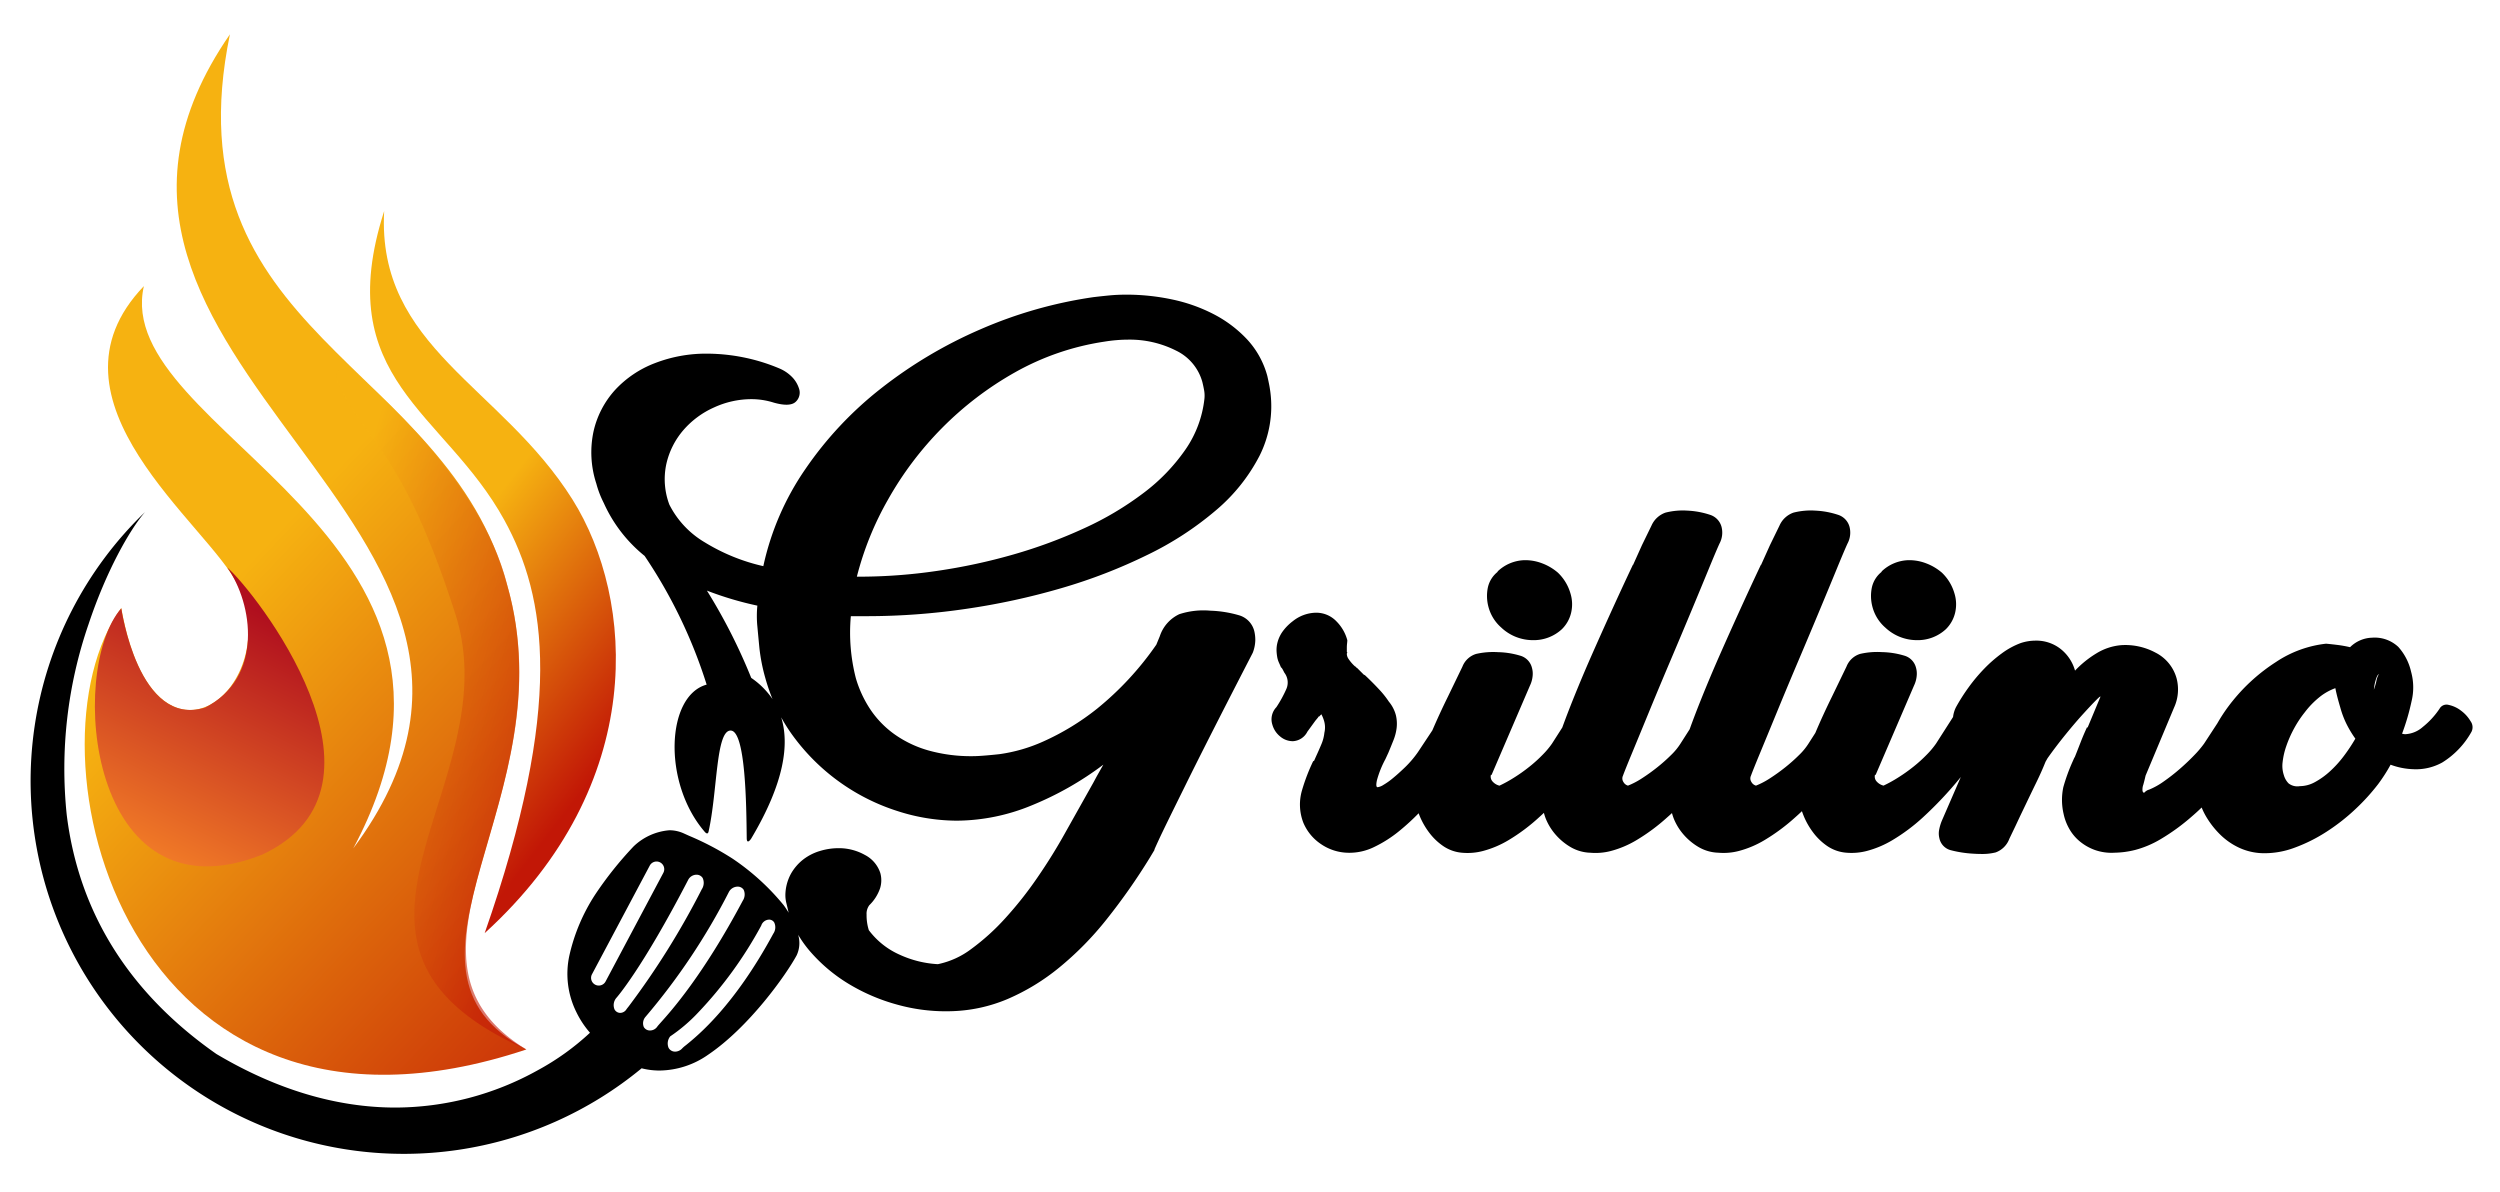 <svg xmlns="http://www.w3.org/2000/svg" xmlns:xlink="http://www.w3.org/1999/xlink" width="325" height="155" viewBox="0 0 325 155">
  <defs>
    <linearGradient id="linear-gradient" x1="0.651" y1="0.321" x2="0.894" y2="0.747" gradientUnits="objectBoundingBox">
      <stop offset="0" stop-color="#f6b211"/>
      <stop offset="1" stop-color="#c21706"/>
    </linearGradient>
    <linearGradient id="linear-gradient-2" x1="0.459" y1="0.436" x2="0.819" y2="1.092" xlink:href="#linear-gradient"/>
    <linearGradient id="linear-gradient-3" x1="0.799" y1="0.238" x2="0.433" y2="1" gradientUnits="objectBoundingBox">
      <stop offset="0" stop-color="#b00f1e"/>
      <stop offset="1" stop-color="#f98828"/>
    </linearGradient>
    <linearGradient id="linear-gradient-4" x1="0.34" y1="0.044" x2="1" y2="0.5" xlink:href="#linear-gradient"/>
    <clipPath id="clip-light_Grili">
      <rect width="325" height="155"/>
    </clipPath>
  </defs>
  <g id="light_Grili" data-name="light Grili" clip-path="url(#clip-light_Grili)">
    <path id="Path_12" data-name="Path 12" d="M29.622,107.884A48.487,48.487,0,0,1,14.851,28.266C12.839,30.586,9.784,36,7.5,42.878A57.725,57.725,0,0,0,4.676,67.632C6.242,80.323,12.787,90.78,24.134,98.715c7.78,4.621,15.614,6.963,23.286,6.963a38.213,38.213,0,0,0,18.5-4.857,32.989,32.989,0,0,0,6.765-4.857l.006-.02a12.127,12.127,0,0,1-1.745-2.635,11.2,11.2,0,0,1-.92-7.429,24.171,24.171,0,0,1,3.361-7.911,47,47,0,0,1,4.973-6.234,7.6,7.6,0,0,1,4.657-2.106,4.49,4.49,0,0,1,1.879.41l.773.349.007,0a36.542,36.542,0,0,1,5.559,2.933,30.749,30.749,0,0,1,6.644,6.049s.294.39.652.986q-.022-.074-.042-.148-.131-.586-.26-1.105a4.247,4.247,0,0,1-.131-1.04,5.972,5.972,0,0,1,.715-2.762,6.241,6.241,0,0,1,1.624-1.885,6.665,6.665,0,0,1,2.178-1.1,8.286,8.286,0,0,1,2.372-.358,6.908,6.908,0,0,1,3.445.878,4.051,4.051,0,0,1,2.014,2.372,3.516,3.516,0,0,1-.032,1.95,5.558,5.558,0,0,1-1.4,2.21,1.853,1.853,0,0,0-.358,1.235,6.4,6.4,0,0,0,.292,2.015,10.142,10.142,0,0,0,4,3.185,13.658,13.658,0,0,0,4.972,1.235,10.819,10.819,0,0,0,4.355-1.983,29.179,29.179,0,0,0,4.387-3.965,48.516,48.516,0,0,0,4.192-5.3q2.016-2.924,3.705-5.98l3.575-6.37.455-.845.845-1.495a41.27,41.27,0,0,1-9.328,5.3,25.8,25.8,0,0,1-9.718,1.983,25.312,25.312,0,0,1-7.67-1.235,26.961,26.961,0,0,1-13.357-9.425,22.056,22.056,0,0,1-1.807-2.775c1.065,3.426.474,8.424-3.91,15.781,0,0-.524.8-.569,0-.045-4.239-.134-14.012-2.08-14.062s-1.714,7.9-2.876,13.112c-.108.545-.491.072-.548,0-5.451-6.374-4.961-17.648.294-19.084A64.475,64.475,0,0,0,79.8,33.964,18.63,18.63,0,0,1,74.5,27.105q-.325-.649-.553-1.235a13.174,13.174,0,0,1-.423-1.3,13.034,13.034,0,0,1-.357-6.825,11.924,11.924,0,0,1,2.8-5.362,13.688,13.688,0,0,1,5.167-3.478,18.38,18.38,0,0,1,6.826-1.235,24.516,24.516,0,0,1,4.549.455A24.138,24.138,0,0,1,97.383,9.62a5,5,0,0,1,1.69,1.2,3.741,3.741,0,0,1,.779,1.333,1.619,1.619,0,0,1-.422,1.787q-.748.683-2.828.1a9.588,9.588,0,0,0-2.925-.454,11.647,11.647,0,0,0-4.842,1.072,11.4,11.4,0,0,0-4,2.958A10.152,10.152,0,0,0,82.627,22a9.371,9.371,0,0,0,.391,5.3,11.966,11.966,0,0,0,4.614,4.907,25.1,25.1,0,0,0,7.6,3.088,35.367,35.367,0,0,1,5.46-12.61,47.017,47.017,0,0,1,9.848-10.5,58.531,58.531,0,0,1,12.9-7.67A57.222,57.222,0,0,1,138.137.325Q139.177.2,140.217.1t2.21-.1a28.583,28.583,0,0,1,5.915.617,21.24,21.24,0,0,1,5.428,1.918,16.01,16.01,0,0,1,4.354,3.282,11.323,11.323,0,0,1,2.633,4.778q.131.585.228,1.072t.163,1.008a14.329,14.329,0,0,1-1.4,8.255,23.173,23.173,0,0,1-5.655,7.085,41.611,41.611,0,0,1-8.938,5.818,69.221,69.221,0,0,1-11.18,4.323,90.478,90.478,0,0,1-12.448,2.7,88.492,88.492,0,0,1-12.772.942h-2.146a23.8,23.8,0,0,0,.651,8.06,14.8,14.8,0,0,0,1.885,4.063,12.555,12.555,0,0,0,3.12,3.217,14.421,14.421,0,0,0,4.42,2.112,20.463,20.463,0,0,0,5.785.747q1.04,0,3.444-.259a20.83,20.83,0,0,0,5.656-1.625,32.521,32.521,0,0,0,7.052-4.29,39.946,39.946,0,0,0,7.7-8.32l.455-1.105a4.826,4.826,0,0,1,2.534-2.86,10.116,10.116,0,0,1,4.03-.454,14.925,14.925,0,0,1,3.8.617,2.862,2.862,0,0,1,1.918,2.047,5,5,0,0,1,.13,1.2,4.825,4.825,0,0,1-.325,1.592l-.065.131q-3.12,6.045-5.265,10.27T150,63.993q-1.4,2.828-2.178,4.42t-1.17,2.438c-.26.563-.422.921-.487,1.072a1.049,1.049,0,0,0-.1.293l-.585.976a79.678,79.678,0,0,1-5.655,8.059,40.945,40.945,0,0,1-6.143,6.24,28.041,28.041,0,0,1-6.663,4.063,20.079,20.079,0,0,1-7.215,1.593q-.427.015-.852.015a23.439,23.439,0,0,1-6.3-.86,24.793,24.793,0,0,1-6.37-2.73,20.99,20.99,0,0,1-4.94-4.161,14.721,14.721,0,0,1-1.582-2.2,3.764,3.764,0,0,1-.19,2.668C98.2,88.421,93.394,95.2,88.07,98.8a11.2,11.2,0,0,1-6.323,2.065,9.381,9.381,0,0,1-2.335-.292,48.565,48.565,0,0,1-49.79,7.312ZM95.968,81.246a1.116,1.116,0,0,0-1.008.777,52.813,52.813,0,0,1-8.216,11.321,21.016,21.016,0,0,1-3.613,3.076,1.479,1.479,0,0,0-.215,1.494.955.955,0,0,0,.857.494,1.273,1.273,0,0,0,.865-.37,3.666,3.666,0,0,1,.526-.464c1.557-1.265,6.294-5.114,11.358-14.492a1.456,1.456,0,0,0,.127-1.464.777.777,0,0,0-.678-.373Zm-5.193-3.632a83.693,83.693,0,0,1-10.88,16.294,1.273,1.273,0,0,0-.2,1.3.913.913,0,0,0,.814.451,1.153,1.153,0,0,0,.948-.518c.044-.068.179-.219.4-.469,1.364-1.517,5.517-6.133,10.7-15.881a1.473,1.473,0,0,0,.121-1.421.915.915,0,0,0-.8-.413A1.307,1.307,0,0,0,90.775,77.614ZM85.48,76.044C79.412,87.755,76.132,91.418,76.1,91.453a1.45,1.45,0,0,0-.211,1.467.851.851,0,0,0,.744.452.984.984,0,0,0,.806-.468c.04-.063.14-.189.291-.378a102.974,102.974,0,0,0,9.5-15.224,1.512,1.512,0,0,0,.117-1.467.932.932,0,0,0-.81-.427A1.237,1.237,0,0,0,85.48,76.044Zm-5.011-1.823L72.958,88.349a1,1,0,1,0,1.766.939l7.511-14.126a1,1,0,0,0-.413-1.353,1,1,0,0,0-1.353.413Zm13.191-24.4a10.464,10.464,0,0,1,2.768,2.758,24.731,24.731,0,0,1-.932-2.724,23.665,23.665,0,0,1-.779-3.965q-.131-1.365-.26-2.762a13.917,13.917,0,0,1,0-2.7A43.243,43.243,0,0,1,87.9,38.475,73.31,73.31,0,0,1,93.66,49.822ZM141.127,5.916q-.779.065-1.56.194a33.861,33.861,0,0,0-11.635,4,42.988,42.988,0,0,0-9.49,7.248,43.5,43.5,0,0,0-6.988,9.262,40.218,40.218,0,0,0-4.063,10.043h.39a69.438,69.438,0,0,0,10.011-.748,74.888,74.888,0,0,0,9.977-2.145,64.306,64.306,0,0,0,9.2-3.413,40.6,40.6,0,0,0,7.7-4.583A24.53,24.53,0,0,0,150.1,20.15a14.324,14.324,0,0,0,2.47-6.565,3.931,3.931,0,0,0-.032-1.138q-.1-.552-.227-1.073A6.426,6.426,0,0,0,148.9,7.28a13.345,13.345,0,0,0-6.338-1.43Q141.908,5.85,141.127,5.916ZM252.473,72.671a14.779,14.779,0,0,1-2.893-.455,2.033,2.033,0,0,1-1.463-1.56,2.558,2.558,0,0,1-.032-1.073,6.18,6.18,0,0,1,.357-1.2l2.464-5.675-.124.15a48.843,48.843,0,0,1-4.777,5.071,24.172,24.172,0,0,1-4,2.99,12.879,12.879,0,0,1-3.315,1.4,7.832,7.832,0,0,1-2.665.227,5.1,5.1,0,0,1-2.5-.878,7.781,7.781,0,0,1-1.82-1.755,9.65,9.65,0,0,1-1.17-2.015c-.114-.273-.21-.523-.284-.75q-.433.413-.853.783a25.2,25.2,0,0,1-4.03,2.99,12.879,12.879,0,0,1-3.315,1.4,7.829,7.829,0,0,1-2.665.227,5.41,5.41,0,0,1-2.535-.715,7.782,7.782,0,0,1-1.885-1.527,7.4,7.4,0,0,1-1.2-1.787,6.182,6.182,0,0,1-.411-1.126q-.3.281-.6.541a25.161,25.161,0,0,1-4.03,2.99,12.866,12.866,0,0,1-3.315,1.4,7.829,7.829,0,0,1-2.665.227,5.41,5.41,0,0,1-2.535-.715,7.782,7.782,0,0,1-1.885-1.527,7.4,7.4,0,0,1-1.2-1.787,6.145,6.145,0,0,1-.419-1.157q-.315.3-.621.572a24.169,24.169,0,0,1-4,2.99,12.884,12.884,0,0,1-3.316,1.4,7.829,7.829,0,0,1-2.665.227,5.093,5.093,0,0,1-2.5-.878,7.768,7.768,0,0,1-1.821-1.755,9.69,9.69,0,0,1-1.17-2.015q-.108-.256-.192-.486a29.713,29.713,0,0,1-2.441,2.241,16.156,16.156,0,0,1-3.347,2.146,7.277,7.277,0,0,1-3.413.747,6.442,6.442,0,0,1-3.51-1.138,6.261,6.261,0,0,1-2.275-2.762,6.555,6.555,0,0,1-.194-4.16,24.957,24.957,0,0,1,1.495-3.9l.065.066.26-.585q.39-.845.715-1.625a5.085,5.085,0,0,0,.391-1.495,2.99,2.99,0,0,0-.065-1.625,4.376,4.376,0,0,0-.326-.779l-.325.325V54.8l-.13.194-.325.391-1.04,1.43a2.235,2.235,0,0,1-1.885,1.235,2.544,2.544,0,0,1-1.658-.617,3.013,3.013,0,0,1-1.007-1.528,2.279,2.279,0,0,1,.519-2.274,15.693,15.693,0,0,0,1.3-2.372,2.089,2.089,0,0,0-.26-2.113l-.2-.39-.194-.325v.13q-.131-.324-.292-.682a3.128,3.128,0,0,1-.228-.682,6.577,6.577,0,0,1-.1-.845,3.85,3.85,0,0,1,.13-1.17,4.3,4.3,0,0,1,.617-1.333,6.313,6.313,0,0,1,1.365-1.4,4.94,4.94,0,0,1,2.925-1.1,3.624,3.624,0,0,1,2.762,1.138,5.489,5.489,0,0,1,1.4,2.437c0,.086-.011.228-.032.422a5.042,5.042,0,0,0-.032.553v.455q0,.194.065.13a.136.136,0,0,1-.032.1.256.256,0,0,0-.032.162,1.261,1.261,0,0,0,.162.52,5.151,5.151,0,0,0,.878,1.04.355.355,0,0,1,.163.13.1.1,0,0,0,.1.065l.976.975V49.4q1.039.975,1.885,1.886a11.781,11.781,0,0,1,1.3,1.625,4.56,4.56,0,0,1,.911,1.755,4.8,4.8,0,0,1,.1,1.658,6.4,6.4,0,0,1-.423,1.625q-.324.813-.65,1.593l-.39.845a12.742,12.742,0,0,0-1.105,2.762q-.194.942.131.877a1.894,1.894,0,0,0,.715-.292,8.925,8.925,0,0,0,1.235-.877q.715-.585,1.593-1.43a13.492,13.492,0,0,0,1.657-1.949l1.882-2.838q.9-2.1,2.019-4.378l1.885-3.9a2.787,2.787,0,0,1,1.787-1.658,10,10,0,0,1,2.828-.228,10.786,10.786,0,0,1,2.893.455,2.178,2.178,0,0,1,1.527,1.56,2.792,2.792,0,0,1,.1,1.008,3.712,3.712,0,0,1-.357,1.332l-5,11.635-.065-.065a.933.933,0,0,0,.228.91,1.733,1.733,0,0,0,.878.52,17.446,17.446,0,0,0,1.885-1.04,21.178,21.178,0,0,0,2.015-1.43,18.166,18.166,0,0,0,1.755-1.592,10.749,10.749,0,0,0,1.17-1.4l1.342-2.1q.607-1.67,1.323-3.461,1.235-3.087,2.6-6.175t2.73-6.078q1.365-2.99,2.535-5.46v.066l1.17-2.6,1.235-2.535a3.114,3.114,0,0,1,1.82-1.69,9.172,9.172,0,0,1,2.86-.26,10.919,10.919,0,0,1,2.957.553,2.244,2.244,0,0,1,1.462,1.527,3.012,3.012,0,0,1-.26,2.21q-.39.845-1.364,3.217t-2.275,5.493q-1.3,3.12-2.763,6.565t-2.73,6.533q-1.268,3.087-2.21,5.362t-1.2,2.99a.84.84,0,0,0,.066.845.956.956,0,0,0,.585.455,10.294,10.294,0,0,0,1.852-.976,23.887,23.887,0,0,0,1.983-1.43,21.555,21.555,0,0,0,1.787-1.592,7.991,7.991,0,0,0,1.2-1.462l1.192-1.864q.641-1.778,1.408-3.694,1.235-3.087,2.6-6.175t2.73-6.078q1.365-2.99,2.535-5.46v.066l1.17-2.6,1.235-2.535a3.114,3.114,0,0,1,1.82-1.69,9.172,9.172,0,0,1,2.86-.26,10.919,10.919,0,0,1,2.957.553,2.244,2.244,0,0,1,1.462,1.527,3.012,3.012,0,0,1-.26,2.21q-.39.845-1.364,3.217t-2.275,5.493q-1.3,3.12-2.763,6.565t-2.73,6.533q-1.268,3.087-2.21,5.362t-1.2,2.99a.841.841,0,0,0,.066.845.956.956,0,0,0,.585.455,10.324,10.324,0,0,0,1.852-.976,24.041,24.041,0,0,0,1.983-1.43,21.557,21.557,0,0,0,1.787-1.592,7.991,7.991,0,0,0,1.2-1.462l.892-1.393q.954-2.259,2.163-4.717l1.885-3.9a2.783,2.783,0,0,1,1.787-1.658,10,10,0,0,1,2.828-.228,10.779,10.779,0,0,1,2.892.455,2.179,2.179,0,0,1,1.528,1.56,2.792,2.792,0,0,1,.1,1.008,3.712,3.712,0,0,1-.357,1.332l-5,11.635-.066-.065a.935.935,0,0,0,.228.91,1.741,1.741,0,0,0,.878.52,17.451,17.451,0,0,0,1.885-1.04,21.291,21.291,0,0,0,2.015-1.43,18.164,18.164,0,0,0,1.755-1.592,10.823,10.823,0,0,0,1.17-1.4l2.214-3.461a3.769,3.769,0,0,1,.385-1.284,24.875,24.875,0,0,1,1.658-2.6,21.9,21.9,0,0,1,2.015-2.4,17.679,17.679,0,0,1,2.275-1.983,10.027,10.027,0,0,1,2.437-1.333,6.13,6.13,0,0,1,1.95-.325,5.1,5.1,0,0,1,3.25,1.073,5.468,5.468,0,0,1,1.885,2.827,13.317,13.317,0,0,1,2.828-2.274,7.31,7.31,0,0,1,3.217-1.04,8.282,8.282,0,0,1,4.42.975,5.33,5.33,0,0,1,2.73,3.316,5.667,5.667,0,0,1-.325,3.835l-3.7,8.84q-.131.585-.292,1.17a1.858,1.858,0,0,0-.1.845q.131.325.293.13a1.213,1.213,0,0,1,.553-.325,9.324,9.324,0,0,0,1.918-1.072,24.547,24.547,0,0,0,2.08-1.625q1.007-.877,1.852-1.755a13.357,13.357,0,0,0,1.3-1.527l1.732-2.651a21.643,21.643,0,0,1,1.432-2.192l.022-.032.011-.011q.278-.373.574-.736a23.6,23.6,0,0,1,5.59-5,14.588,14.588,0,0,1,6.5-2.373q.715.066,1.495.163a16.2,16.2,0,0,1,1.625.292,4.226,4.226,0,0,1,2.859-1.235,4.483,4.483,0,0,1,3.413,1.2,7.2,7.2,0,0,1,1.658,3.218,7.587,7.587,0,0,1,.065,3.835,29.428,29.428,0,0,1-1.235,4.225,1.415,1.415,0,0,0,.454.066,3.729,3.729,0,0,0,2.243-.943,10.451,10.451,0,0,0,2.177-2.372,1.036,1.036,0,0,1,1.2-.487,3.948,3.948,0,0,1,1.593.747,4.6,4.6,0,0,1,1.235,1.365,1.327,1.327,0,0,1,.13,1.365,10.958,10.958,0,0,1-3.8,4,7.034,7.034,0,0,1-3.8.877,9.24,9.24,0,0,1-2.925-.585q-.39.716-.813,1.365t-.813,1.17a26.789,26.789,0,0,1-2.957,3.25,25.841,25.841,0,0,1-3.738,2.925,20.724,20.724,0,0,1-4.16,2.08,11.079,11.079,0,0,1-4.16.715,7.728,7.728,0,0,1-3.056-.715,8.84,8.84,0,0,1-2.372-1.625,11.357,11.357,0,0,1-1.723-2.113,9.005,9.005,0,0,1-.768-1.487q-.672.649-1.312,1.194a27.075,27.075,0,0,1-4.03,2.925,12.847,12.847,0,0,1-3.315,1.4,11.588,11.588,0,0,1-2.665.357,6.481,6.481,0,0,1-2.568-.357,6.591,6.591,0,0,1-1.983-1.138,5.863,5.863,0,0,1-1.364-1.657,6.673,6.673,0,0,1-.716-1.918,8.015,8.015,0,0,1-.032-3.445,23.808,23.808,0,0,1,1.2-3.315l.26-.585v.065q.39-.975.78-1.983t.845-1.982l.065.065,1.625-3.9q.2-.389-.422.228t-1.69,1.787q-1.072,1.17-2.34,2.731t-2.372,3.119l-.26.455q-.52,1.3-1.17,2.633t-1.364,2.828l-.78,1.625L258,69.1l-.78,1.624a2.992,2.992,0,0,1-1.787,1.787,7.278,7.278,0,0,1-1.876.2Q253.052,72.71,252.473,72.671Zm45.013-20.313a11.11,11.11,0,0,0-1.852,1.918,14.245,14.245,0,0,0-1.4,2.112,14.864,14.864,0,0,0-1.008,2.275,9.44,9.44,0,0,0-.487,2.112,3.817,3.817,0,0,0,.162,1.69,2.509,2.509,0,0,0,.617,1.073,1.863,1.863,0,0,0,1.462.357,4.112,4.112,0,0,0,1.95-.52,9.813,9.813,0,0,0,1.918-1.365,14.194,14.194,0,0,0,1.787-1.949,22.116,22.116,0,0,0,1.56-2.34,14.1,14.1,0,0,1-1.138-1.885,11.93,11.93,0,0,1-.813-2.145q-.194-.651-.357-1.267t-.292-1.268A7.159,7.159,0,0,0,297.485,52.358Zm7.377-2.34a6.34,6.34,0,0,0-.26,1.333,9.645,9.645,0,0,0,.325-1.105,2.684,2.684,0,0,1,.325-.91Q305.058,49.4,304.862,50.018ZM241.1,43.29a5.381,5.381,0,0,1-1.69-2.73,5.469,5.469,0,0,1-.065-2.5,3.566,3.566,0,0,1,1.3-2.048h-.066a5.247,5.247,0,0,1,3.641-1.495,6.147,6.147,0,0,1,2.209.423,6.807,6.807,0,0,1,2.015,1.2,6.013,6.013,0,0,1,1.625,2.665,4.816,4.816,0,0,1,.1,2.535,4.426,4.426,0,0,1-1.2,2.145,5.383,5.383,0,0,1-3.77,1.43A5.99,5.99,0,0,1,241.1,43.29Zm-49.92,0a5.379,5.379,0,0,1-1.689-2.73,5.457,5.457,0,0,1-.066-2.5,3.571,3.571,0,0,1,1.3-2.048h-.065a5.245,5.245,0,0,1,3.64-1.495,6.152,6.152,0,0,1,2.21.423,6.83,6.83,0,0,1,2.015,1.2,6.019,6.019,0,0,1,1.624,2.665,4.816,4.816,0,0,1,.1,2.535,4.419,4.419,0,0,1-1.2,2.145,5.381,5.381,0,0,1-3.77,1.43A5.991,5.991,0,0,1,191.177,43.29Z" transform="translate(4 38.305)"/>
    <path id="Path_2" data-name="Path 2" d="M859.941,492.442c-.957,17.689,15.236,22.735,24.494,37.514,8.084,12.9,9.928,36.909-11.427,56.352,10.327-29.561,8.072-43.67,2.551-53.706C867.771,518.441,852.924,514.346,859.941,492.442Z" transform="translate(-810 -465)" fill="url(#linear-gradient)"/>
    <path id="Path_3" data-name="Path 3" d="M878.426,601.432c-52.208,17.4-65.977-39.028-52.664-57.388,4.376,24.415,21.428,10.072,15.165-2.963-3.729-7.811-26.518-23.97-12.223-38.887-4.351,19.06,49.1,32.112,27.223,73.092,31.408-42.223-45.662-62.94-16.036-105.826-8.08,39.156,28.173,42.411,36.049,71.621C883.813,568.7,858.123,590.659,878.426,601.432Z" transform="translate(-810 -465)" fill="url(#linear-gradient-2)"/>
    <path id="Path_10" data-name="Path 10" d="M839.547,538.781c3.344,2.818,23.64,28.408,4.521,37.33-22.55,8.922-25.378-23.933-18.3-32.033,0,0,2.237,15.585,10.895,12.907C844.292,553.1,842.889,543.482,839.547,538.781Z" transform="translate(-810 -465)" fill="url(#linear-gradient-3)"/>
    <path id="Path_11" data-name="Path 11" d="M878.426,601.432c-30.79-13.659-2.025-34.357-9.251-56.675-6.9-21.491-11.632-22.156-15.206-29.954a1.389,1.389,0,0,1,1.183-2.176s17.119,13.492,20.788,28.455C883.813,568.7,858.469,589.213,878.426,601.432Z" transform="translate(-810 -465)" opacity="0.59" fill="url(#linear-gradient-4)"/>
  </g>
</svg>
